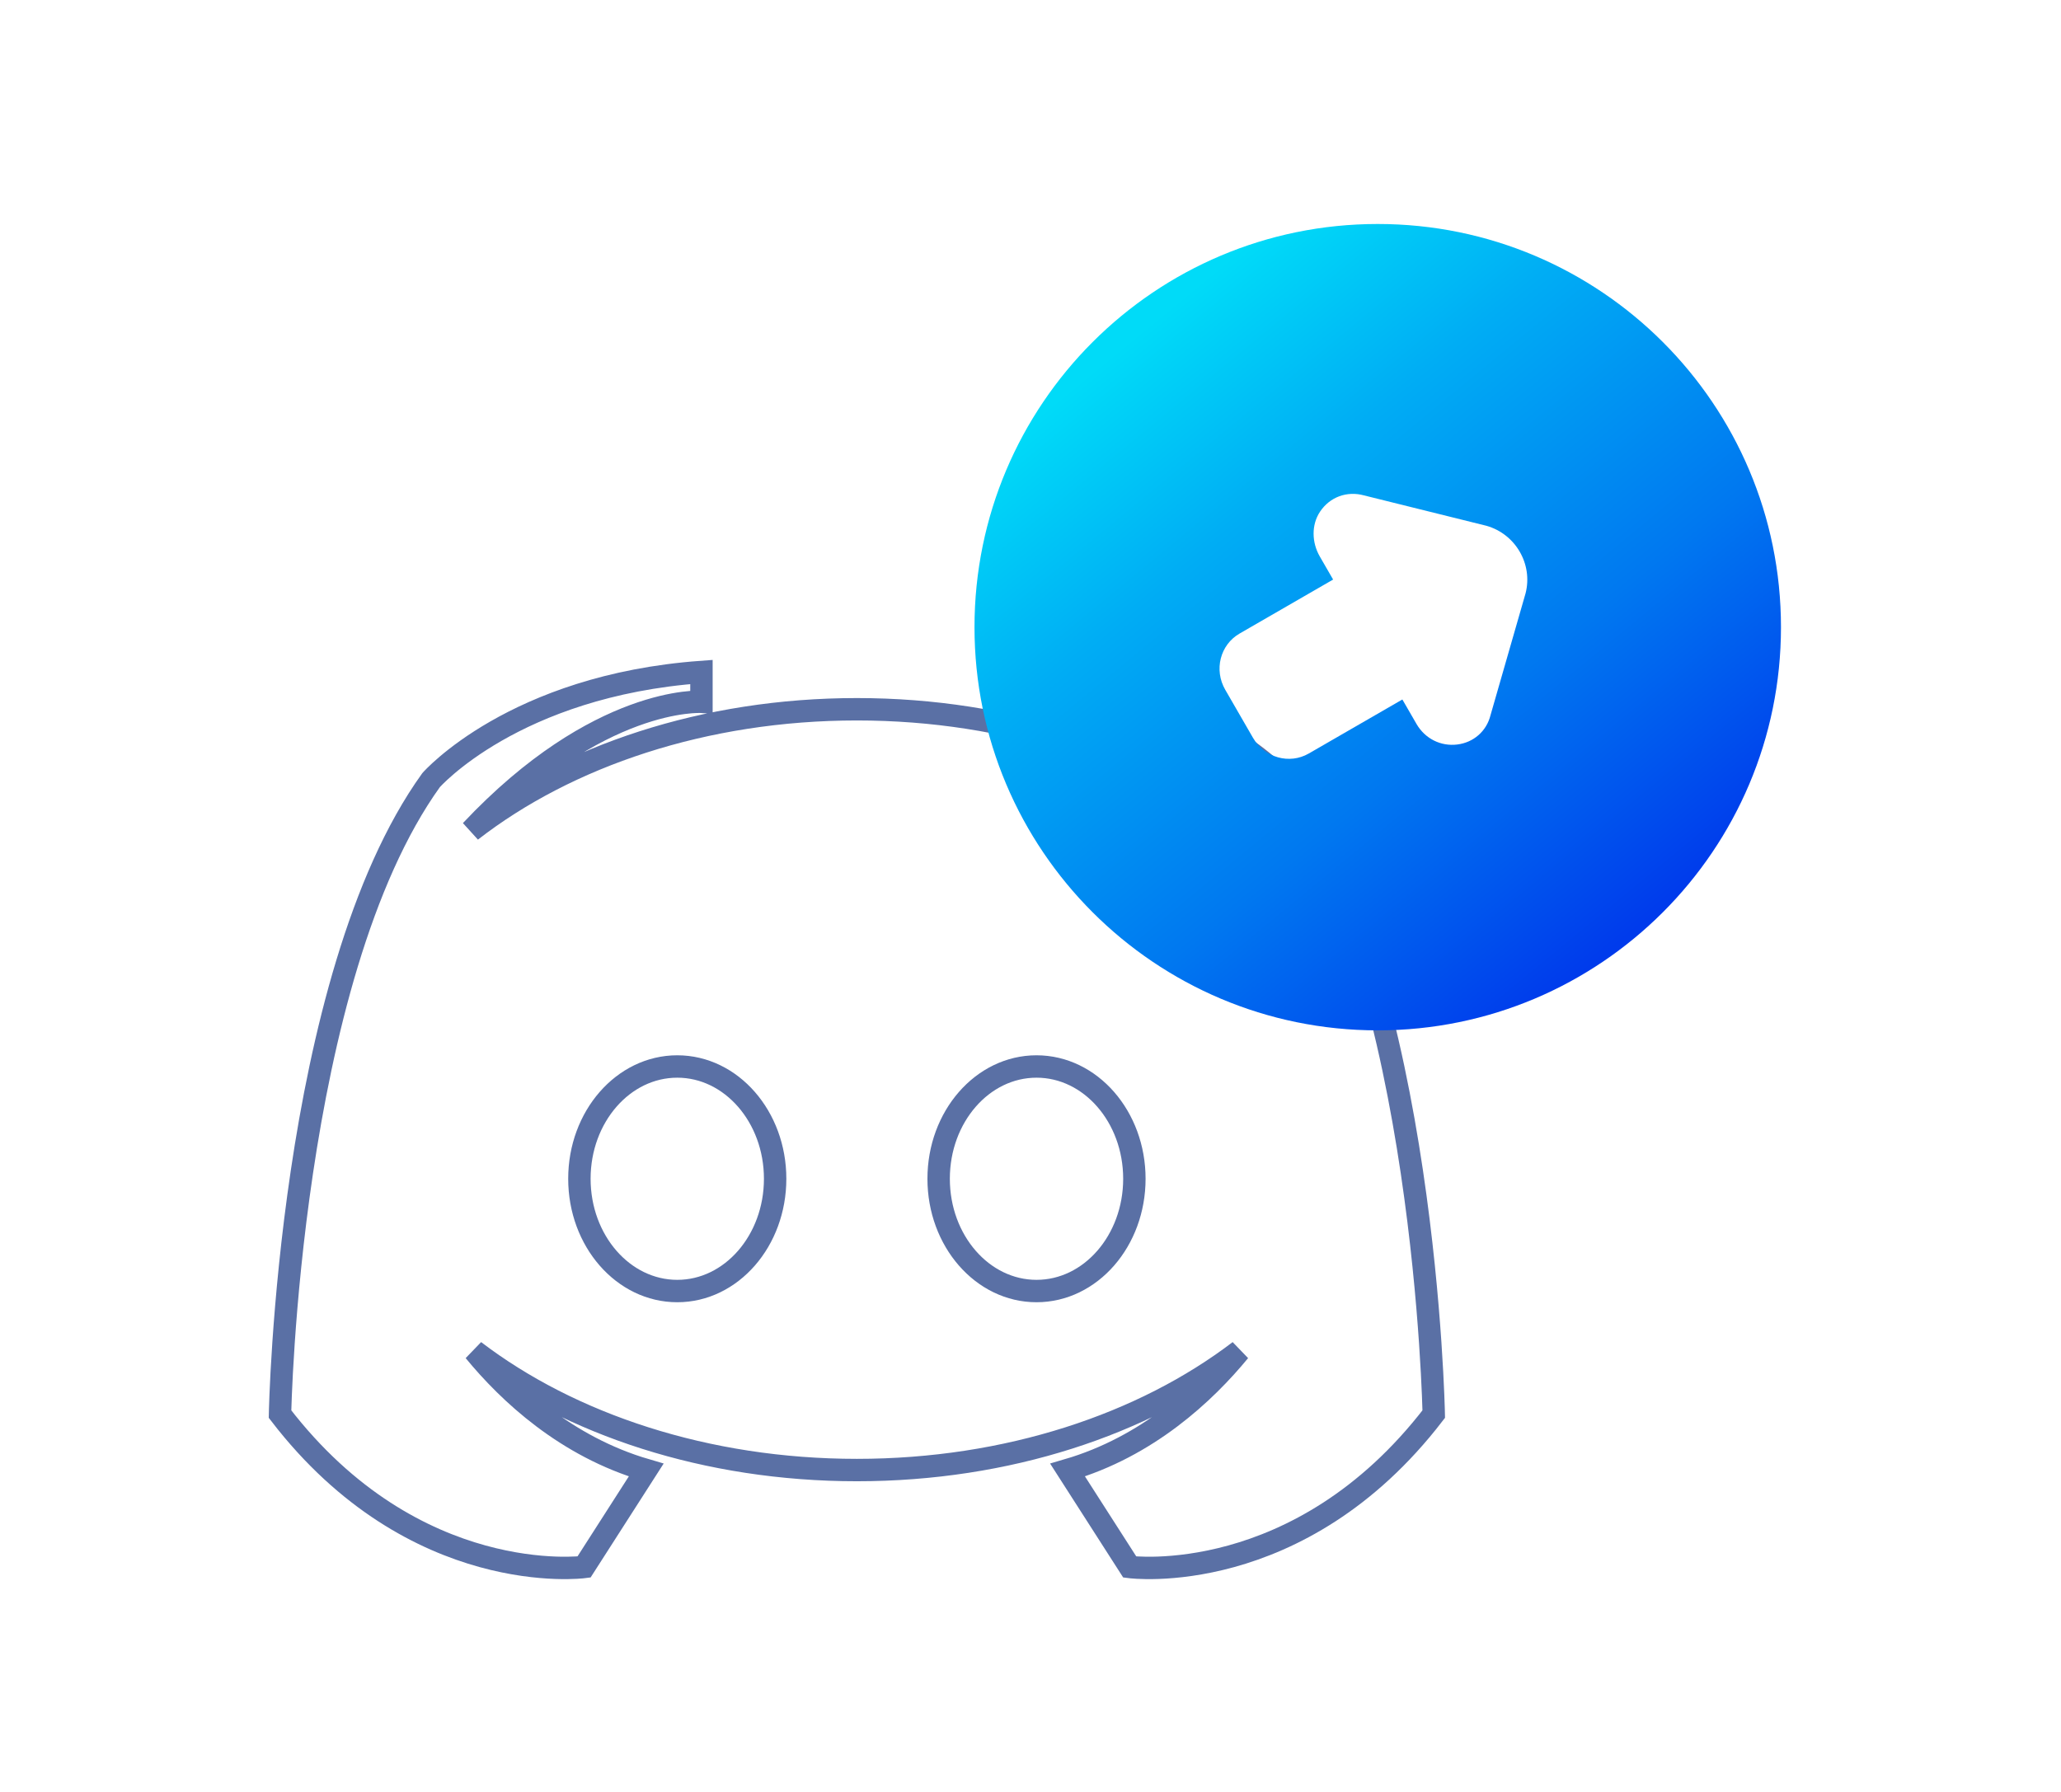 <svg width="184" height="160" viewBox="0 0 184 160" fill="none" xmlns="http://www.w3.org/2000/svg">
<path fill-rule="evenodd" clip-rule="evenodd" d="M114.513 69.657C114.513 69.657 107.133 61.221 90.377 60V62.664C90.377 62.664 99.568 62.087 110.944 74.179C102.357 67.508 90.107 63.329 76.5 63.329C62.893 63.329 50.643 67.507 42.056 74.179C53.432 62.087 62.623 62.664 62.623 62.664V60C45.867 61.221 38.487 69.657 38.487 69.657C25.719 87.415 25 126.264 25 126.264C37.027 141.914 52.138 139.917 52.138 139.917L57.689 131.26C50.531 129.169 45.419 124.369 42.346 120.63C50.918 127.172 63.045 131.26 76.5 131.26C89.955 131.26 102.082 127.173 110.654 120.63C107.581 124.368 102.469 129.169 95.311 131.26L100.862 139.917C100.862 139.917 115.973 141.916 128 126.264C128 126.264 127.281 87.415 114.513 69.657ZM60.465 115.276C55.639 115.276 51.727 110.788 51.727 105.251C51.727 99.715 55.639 95.226 60.465 95.226C65.29 95.226 69.202 99.715 69.202 105.251C69.202 110.787 65.29 115.276 60.465 115.276ZM92.537 115.276C87.711 115.276 83.799 110.788 83.799 105.251C83.799 99.715 87.711 95.226 92.537 95.226C97.362 95.226 101.274 99.715 101.274 105.251C101.274 110.787 97.363 115.276 92.537 115.276Z" stroke="#5A70A5" stroke-width="2" stroke-linecap="round"/>
<path fill-rule="evenodd" clip-rule="evenodd" d="M123 92C142.882 92 159 75.882 159 56C159 36.118 142.882 20 123 20C103.118 20 87 36.118 87 56C87 75.882 103.118 92 123 92ZM110.665 56.57C108.932 57.571 108.36 59.812 109.386 61.588L111.863 65.878C112.888 67.654 115.114 68.28 116.847 67.279L125.199 62.457L126.472 64.661C127.236 65.96 128.626 66.656 130.096 66.477C131.566 66.299 132.716 65.278 133.068 63.862L136.201 52.967C136.862 50.375 135.306 47.679 132.697 46.945L121.778 44.235C120.255 43.816 118.725 44.371 117.845 45.692C117.064 46.871 117.108 48.443 117.831 49.694L119.017 51.748L110.665 56.57Z" fill="url(#paint0_linear_997_3634)"/>
<defs>
<linearGradient id="paint0_linear_997_3634" x1="135.035" y1="92" x2="91.033" y2="38.51" gradientUnits="userSpaceOnUse">
<stop stop-color="#003BEC"/>
<stop offset="0.35" stop-color="#0078F0"/>
<stop offset="0.73" stop-color="#00ADF4"/>
<stop offset="1" stop-color="#00DBF8"/>
</linearGradient>
</defs>
</svg>
